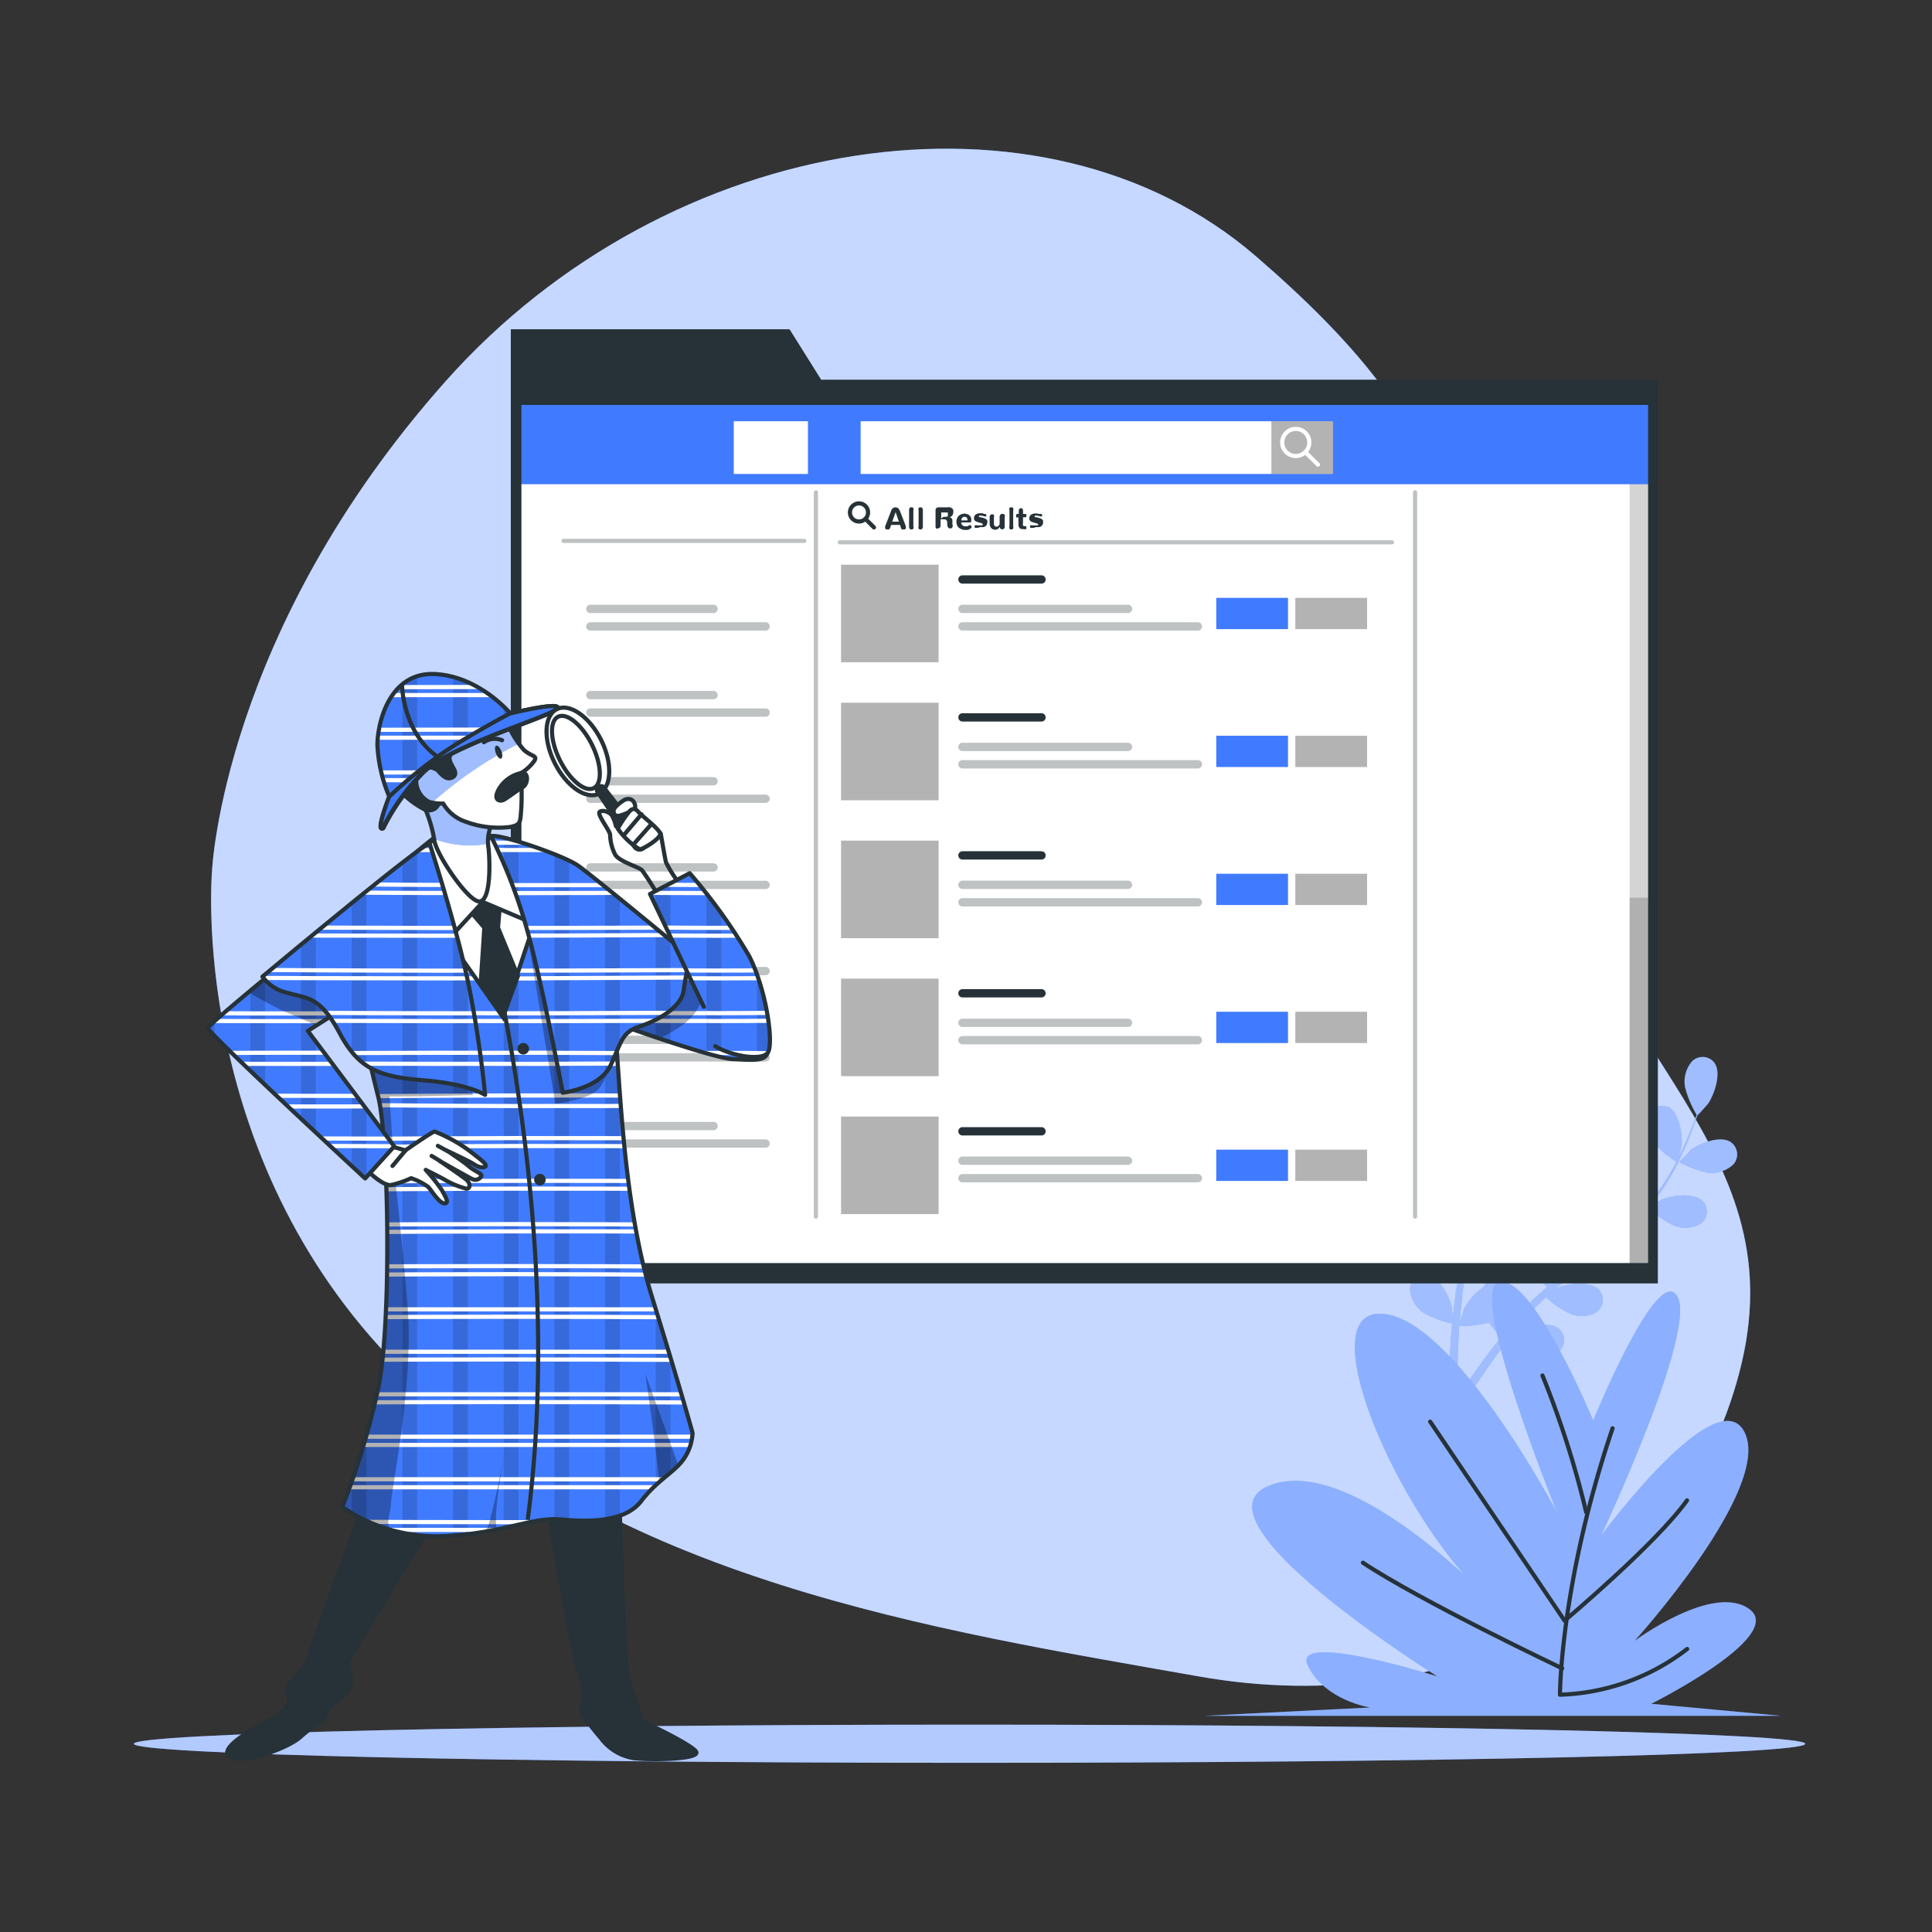 <svg xmlns="http://www.w3.org/2000/svg" xmlns:xlink="http://www.w3.org/1999/xlink" viewBox="0 0 176.67 176.67"><rect x="0" y="0" width="176.67" height="176.67" fill="#333333" stroke="none"/><defs><style>.cls-1,.cls-14,.cls-15,.cls-16,.cls-17,.cls-18,.cls-19,.cls-9{fill:none;}.cls-2,.cls-23,.cls-26,.cls-30,.cls-34,.cls-4,.cls-5,.cls-7,.cls-8{fill:#fff;}.cls-2{opacity:0;}.cls-29,.cls-3{fill:#407bff;}.cls-4{opacity:0.7;}.cls-12,.cls-13,.cls-17,.cls-19,.cls-22,.cls-26,.cls-4,.cls-5,.cls-8{isolation:isolate;}.cls-5{opacity:0.6;}.cls-26,.cls-6{opacity:0.5;}.cls-8{opacity:0.4;}.cls-16,.cls-17,.cls-18,.cls-19,.cls-20,.cls-23,.cls-24,.cls-29,.cls-30,.cls-34,.cls-9{stroke:#263238;}.cls-15,.cls-16,.cls-17,.cls-19,.cls-20,.cls-29,.cls-30,.cls-34,.cls-9{stroke-linecap:round;stroke-linejoin:round;}.cls-14,.cls-15,.cls-18,.cls-19,.cls-20,.cls-23,.cls-24,.cls-29,.cls-30,.cls-9{stroke-width:0.38px;}.cls-10,.cls-20,.cls-24{fill:#263238;}.cls-11{clip-path:url(#clip-path);}.cls-12{opacity:0.17;}.cls-13,.cls-17,.cls-19{opacity:0.3;}.cls-14,.cls-15{stroke:#fff;}.cls-14,.cls-18,.cls-23,.cls-24{stroke-miterlimit:10;}.cls-16,.cls-17{stroke-width:0.76px;}.cls-21{clip-path:url(#clip-path-2);}.cls-22{opacity:0.15;}.cls-25{clip-path:url(#clip-path-3);}.cls-27{clip-path:url(#clip-path-4);}.cls-28{clip-path:url(#clip-path-5);}.cls-31{clip-path:url(#clip-path-6);}.cls-32{clip-path:url(#clip-path-7);}.cls-33{clip-path:url(#clip-path-8);}.cls-34{stroke-width:0.38px;}.cls-35{clip-path:url(#clip-path-9);}</style><clipPath id="clip-path"><rect class="cls-1" x="47.49" y="36.84" width="103.41" height="78.85"/></clipPath><clipPath id="clip-path-2"><path class="cls-1" d="M40.53,76a33.82,33.82,0,0,0-3.47,2.84c-2.12,2-5.68,4.79-5.85,5.42s2.4,12.25,3.37,16,1.25,20.86,0,26.72a70.74,70.74,0,0,1-3.28,10.83,15.27,15.27,0,0,0,9.32,2.66c5.5-.27,8-1.78,10.74-1.52s5.86.17,7.28-1.69,2.93-2.57,3.8-3.73a4.49,4.49,0,0,0,.89-2.49s-.8-3-3.73-12.51-2.93-22.2-3.46-24.86-1.78-10.74-3-13-6.28-3.88-8.77-4.32S41.42,75.55,40.53,76Z"/></clipPath><clipPath id="clip-path-3"><path class="cls-1" d="M38.71,73.57a12.62,12.62,0,0,1,1,3.21c.09,1.22,3.07,5.65,4.11,5.65s1-3.34.86-4.83a3.86,3.86,0,0,1,.41-2.49c.13-.18-1.91-.72-3.17-1.67a3.37,3.37,0,0,0-2.8-.91C38.66,72.71,38.71,73.57,38.71,73.57Z"/></clipPath><clipPath id="clip-path-4"><path class="cls-1" d="M46.48,66.34a9,9,0,0,0,1.4,2.21c.68.64,1.27.5,1,1a4.14,4.14,0,0,1-1.22,1.14s.09,2.26,0,3.34,0,1.4-1,1.59a8.58,8.58,0,0,1-4.05-.47,3.71,3.71,0,0,1-2.08-1.67,4.54,4.54,0,0,1-1.27-.14,2.17,2.17,0,0,1-1.08-2.66,1.33,1.33,0,0,1,1.85-.23c.32.38.68.72,1,.72s.81-.22.5-.81-.68-1.08-.18-1.49S45.67,66.29,46.48,66.34Z"/></clipPath><clipPath id="clip-path-5"><path class="cls-1" d="M35.05,75.74a19.5,19.5,0,0,1,3.62-5.06c2.49-2.53,11.79-5.16,12.3-5.88s-4.3.45-4.3.45-2.8-3.39-6.87-3.61-5.24,4.2-5.29,6.42a13.69,13.69,0,0,0,1.09,4.79S34.32,76.1,35.05,75.74Z"/></clipPath><clipPath id="clip-path-6"><path class="cls-1" d="M24.81,89S19.13,93.67,19,94s14.39,13.76,14.39,13.76l2.66-2.93-7.9-10.56,6-3.81s.54-2.92-.35-4.61a3.93,3.93,0,0,0-2.66-2Z"/></clipPath><clipPath id="clip-path-7"><path class="cls-1" d="M64.5,88.77s-5.54-3.16-7.84-5.4-3.24-3.3-3.48-2.44,2,12.17,2.44,12.38,9.5,3.44,11.32,3.53,3,.24,3.25-.57S69.05,93,67.37,91A6.46,6.46,0,0,0,64.5,88.77Z"/></clipPath><clipPath id="clip-path-8"><path class="cls-1" d="M39.29,77.15S41.77,84.79,42.84,90s1.52,10.12,1.52,10.12-1.52-1-5.6-1.33-5.94-1-7.72-4.35-2.93-3.11-4.7-3.64A3.86,3.86,0,0,1,24,89.31S38.67,77.05,39.29,77.15Zm5.62-.66a47.76,47.76,0,0,1,3.2,8.22c1.39,4.77,3.35,15.21,3.35,15.21s3.39-.38,4.39-2.53,1-3,2.67-3.54,3.82-1.77,4-3.3a24.76,24.76,0,0,1,.62-3.06s-8.93-7.4-10.32-8.36S45.3,76.11,44.91,76.49Z"/></clipPath><clipPath id="clip-path-9"><path class="cls-1" d="M64.36,92.07,59.44,81.75l3.63-1.9a51.07,51.07,0,0,1,5.45,7.6c1.57,3.11,2.28,8.08,1.67,8.84s-3.4.24-4.78-.62"/></clipPath></defs><g id="Layer_2" data-name="Layer 2"><g id="Layer_1-2" data-name="Layer 1"><rect class="cls-2" width="176.67" height="176.67"/><g id="freepik--background-simple--inject-197"><path class="cls-3" d="M19.39,79.62s-2.32,25.89,17.11,45.43,49.12,24,73.07,28.24,44.16-7.42,49.49-27.81S146.67,97,139.53,72.41s-5.3-32.26-24.71-49S61.17,11.91,40.76,34.85,19.39,79.62,19.39,79.62Z"/><path class="cls-4" d="M19.39,79.62s-2.32,25.89,17.11,45.43,49.12,24,73.07,28.24,44.16-7.42,49.49-27.81S146.67,97,139.53,72.41s-5.3-32.26-24.71-49S61.17,11.91,40.76,34.85,19.39,79.62,19.39,79.62Z"/></g><g id="freepik--Floor--inject-197"><path class="cls-3" d="M165.08,159.46c0,1-34.22,1.74-76.42,1.74s-76.42-.78-76.42-1.74,34.22-1.75,76.42-1.75S165.08,158.49,165.08,159.46Z"/><path class="cls-5" d="M165.08,159.46c0,1-34.22,1.74-76.42,1.74s-76.42-.78-76.42-1.74,34.22-1.75,76.42-1.75S165.08,158.49,165.08,159.46Z"/></g><g id="freepik--Plants--inject-197"><path class="cls-3" d="M137.59,98.69s.25-1.38.28-1.46c.32-1,1.52-2.7,2.66-2.7a1.39,1.39,0,0,1,1.33,1.41.77.77,0,0,1,0,.15,2.8,2.8,0,0,1-1.47,1.9A9.36,9.36,0,0,1,137.59,98.69Z"/><path class="cls-3" d="M135.34,89.42c1.09.38,1.63,2.4,1.6,3.42,0,.09-.21,1.48-.23,1.47h0c.09.32.18.66.27,1,.16.7.34,1.48.48,2.35a24.31,24.31,0,0,1,.31,2.82,17.78,17.78,0,0,1-.11,3.18v0c.14-.31.57-1.14.61-1.22.57-.87,2.17-2.2,3.29-1.9a1.37,1.37,0,0,1,.91,1.71l0,.14a2.89,2.89,0,0,1-1.93,1.45,9.54,9.54,0,0,1-2.85-.07,24.38,24.38,0,0,1-.69,3.16c-.17.61-.36,1.21-.56,1.81l.27-.52c.57-.86,2.17-2.2,3.29-1.9a1.37,1.37,0,0,1,.91,1.71s0,.09-.05.14a2.83,2.83,0,0,1-1.93,1.44,9.61,9.61,0,0,1-2.77-.05l-.23.69c-.38,1.11-.76,2.21-1.12,3.3q-.18.57-.33,1.14a4.89,4.89,0,0,1,.23-.45c.57-.86,2.17-2.2,3.29-1.9a1.37,1.37,0,0,1,.91,1.71s0,.09-.05.13a2.84,2.84,0,0,1-1.93,1.45,8.53,8.53,0,0,1-2.69,0c-.1.38-.2.79-.28,1.18s-.11.52-.14.79-.08.53-.11.79c0,.51-.11,1-.15,1.52s-.05.68-.07,1c.11-.38.38-1.14.38-1.19a5.15,5.15,0,0,1,1.77-2,1.45,1.45,0,0,1,2-.67l.12.09c.88.76.66,2.83.26,3.78,0,.06-.35.64-.57,1l.47-.58c.33-.38.66-.76,1-1.19l.54-.59c.17-.2.38-.38.58-.58.47-.45,1-.88,1.46-1.31a9.14,9.14,0,0,1-1.9-2,2.86,2.86,0,0,1-.23-2.4,1.36,1.36,0,0,1,1.8-.69l.14.07c1,.62,1.08,2.7.83,3.7,0,.07-.28.76-.43,1.14l.92-.76c.92-.7,1.86-1.39,2.81-2.08l.86-.64a9.48,9.48,0,0,1-2-2.05,2.9,2.9,0,0,1-.23-2.4,1.37,1.37,0,0,1,1.82-.68l.12.06c1,.62,1.08,2.7.83,3.7,0,.08-.4,1.08-.51,1.33.63-.46,1.25-.94,1.85-1.43a23,23,0,0,0,2.28-2.13,9.9,9.9,0,0,1-2-2.07,2.9,2.9,0,0,1-.23-2.4,1.38,1.38,0,0,1,1.82-.68l.12.06c1,.62,1.08,2.7.83,3.71,0,.06-.31.83-.45,1.19l.05,0a17.84,17.84,0,0,0,1.88-2.53c.31-.49.58-1,.83-1.45a9.68,9.68,0,0,1-2.15-1.8,2.87,2.87,0,0,1-.49-2.36,1.36,1.36,0,0,1,1.72-.88l.14,0c1,.51,1.37,2.57,1.23,3.59,0,.06-.15.62-.26,1,.11-.21.23-.44.33-.65.38-.78.68-1.52.94-2.2.15-.38.27-.72.38-1a9.33,9.33,0,0,1-1.07-2.57,2.86,2.86,0,0,1,.65-2.32,1.37,1.37,0,0,1,1.93,0l.1.12c.7.93,0,2.91-.56,3.75-.05.07-1,1.12-1,1.1v0c-.11.32-.22.65-.35,1-.25.67-.53,1.43-.9,2.23a23.11,23.11,0,0,1-1.3,2.52,17.37,17.37,0,0,1-1.84,2.59l0,0c.29-.18,1.11-.65,1.18-.68.95-.41,3-.64,3.78.23a1.38,1.38,0,0,1-.18,1.93l-.12.09a2.86,2.86,0,0,1-2.41.14,9.35,9.35,0,0,1-2.34-1.63,22.51,22.51,0,0,1-2.32,2.26c-.47.41-1,.81-1.46,1.21l.51-.29c1-.41,3-.64,3.8.23a1.37,1.37,0,0,1-.18,1.93L151,116a2.82,2.82,0,0,1-2.41.15,9.32,9.32,0,0,1-2.28-1.57l-.57.51c-.93.71-1.86,1.42-2.75,2.14L142,118l.45-.25c1-.41,3-.64,3.8.23a1.37,1.37,0,0,1-.19,1.93L146,120a2.84,2.84,0,0,1-2.4.14,8.22,8.22,0,0,1-2.22-1.52c-.3.28-.61.55-.89.84s-.38.38-.55.57l-.53.6c-.32.38-.66.8-1,1.19s-.42.53-.62.8c.31-.26.93-.75,1-.77.88-.54,2.9-1.08,3.78-.34a1.38,1.38,0,0,1,.11,1.94l-.11.1a2.84,2.84,0,0,1-2.35.51,9.55,9.55,0,0,1-2.55-1.24c-.33.43-.65.86-.94,1.27-1,1.41-1.83,2.63-2.37,3.49l-.06.08-.7-.34.11-.17c.57-.85,1.4-2.06,2.46-3.47.34-.45.71-.91,1.09-1.39a14.22,14.22,0,0,1-1.1-1.36,10,10,0,0,1-2.73.33c0,.55-.06,1.08-.08,1.58-.08,1.75-.07,3.2-.05,4.22v.12l-.78-.38c0-1,0-2.38.14-4,0-.56.08-1.15.13-1.77a9.22,9.22,0,0,1-2.63-1,2.78,2.78,0,0,1-1.22-2.08,1.36,1.36,0,0,1,1.36-1.38h.16c1.14.15,2.11,2,2.3,3,0,.06.06.73.08,1.14,0-.25,0-.49.07-.76.06-.51.12-1,.19-1.55,0-.26.09-.53.13-.79s.11-.54.16-.81c.14-.63.31-1.26.5-1.9a9,9,0,0,1-2.68-.62,2.88,2.88,0,0,1-1.53-1.87,1.37,1.37,0,0,1,1.14-1.57l.15,0c1.14,0,2.38,1.66,2.73,2.63,0,.06.18.79.27,1.19.11-.38.22-.76.35-1.14.38-1.09.79-2.19,1.19-3.29.13-.33.25-.67.38-1a9.14,9.14,0,0,1-2.78-.63,2.87,2.87,0,0,1-1.52-1.87,1.37,1.37,0,0,1,1.13-1.57l.15,0c1.14,0,2.39,1.66,2.73,2.63,0,.08.26,1.12.31,1.39.27-.73.53-1.47.76-2.21a22.79,22.79,0,0,0,.73-3,9.67,9.67,0,0,1-2.8-.63,2.92,2.92,0,0,1-1.52-1.88,1.37,1.37,0,0,1,1.14-1.56l.14,0c1.16,0,2.4,1.66,2.73,2.63,0,.06.21.86.29,1.24h.06a17.37,17.37,0,0,0,.18-3.14c0-.57-.06-1.14-.11-1.67a9.73,9.73,0,0,1-2.79-.31,2.8,2.8,0,0,1-1.71-1.7,1.37,1.37,0,0,1,1-1.68l.14,0c1.14-.16,2.56,1.38,3,2.31,0,0,.22.6.35,1,0-.25,0-.5-.09-.73-.12-.87-.28-1.65-.42-2.35-.09-.38-.18-.76-.26-1.08a9,9,0,0,1-2.31-1.56,2.86,2.86,0,0,1-.75-2.28,1.38,1.38,0,0,1,1.66-1Z"/><path class="cls-3" d="M156.27,107.26a9.79,9.79,0,0,1-2.71-1s1-1,1-1.06c.81-.64,2.75-1.41,3.71-.76a1.38,1.38,0,0,1,.33,1.92l-.09.11A2.93,2.93,0,0,1,156.27,107.26Z"/><g class="cls-6"><path class="cls-7" d="M137.59,98.69s.25-1.38.28-1.46c.32-1,1.52-2.7,2.66-2.7a1.39,1.39,0,0,1,1.33,1.41.77.77,0,0,1,0,.15,2.8,2.8,0,0,1-1.47,1.9A9.36,9.36,0,0,1,137.59,98.69Z"/><path class="cls-7" d="M135.34,89.42c1.09.38,1.63,2.4,1.6,3.42,0,.09-.21,1.48-.23,1.47h0c.09.32.18.66.27,1,.16.7.34,1.48.48,2.35a24.31,24.31,0,0,1,.31,2.82,17.78,17.78,0,0,1-.11,3.18v0c.14-.31.57-1.14.61-1.22.57-.87,2.17-2.2,3.29-1.9a1.37,1.37,0,0,1,.91,1.71l0,.14a2.89,2.89,0,0,1-1.93,1.45,9.54,9.54,0,0,1-2.85-.07,24.38,24.38,0,0,1-.69,3.16c-.17.61-.36,1.21-.56,1.81l.27-.52c.57-.86,2.17-2.2,3.29-1.9a1.37,1.37,0,0,1,.91,1.71s0,.09-.05.14a2.83,2.83,0,0,1-1.93,1.44,9.61,9.61,0,0,1-2.77-.05l-.23.69c-.38,1.11-.76,2.21-1.12,3.3q-.18.57-.33,1.14a4.89,4.89,0,0,1,.23-.45c.57-.86,2.17-2.2,3.29-1.9a1.37,1.37,0,0,1,.91,1.71s0,.09-.05.13a2.84,2.84,0,0,1-1.93,1.45,8.53,8.53,0,0,1-2.69,0c-.1.38-.2.79-.28,1.18s-.11.52-.14.79-.08.53-.11.79c0,.51-.11,1-.15,1.52s-.05.68-.07,1c.11-.38.38-1.14.38-1.19a5.15,5.15,0,0,1,1.77-2,1.45,1.45,0,0,1,2-.67l.12.09c.88.76.66,2.83.26,3.78,0,.06-.35.64-.57,1l.47-.58c.33-.38.66-.76,1-1.19l.54-.59c.17-.2.38-.38.58-.58.47-.45,1-.88,1.46-1.31a9.14,9.14,0,0,1-1.9-2,2.86,2.86,0,0,1-.23-2.4,1.36,1.36,0,0,1,1.8-.69l.14.07c1,.62,1.08,2.7.83,3.7,0,.07-.28.76-.43,1.14l.92-.76c.92-.7,1.86-1.39,2.81-2.08l.86-.64a9.48,9.48,0,0,1-2-2.05,2.9,2.9,0,0,1-.23-2.4,1.37,1.37,0,0,1,1.82-.68l.12.06c1,.62,1.08,2.7.83,3.7,0,.08-.4,1.08-.51,1.33.63-.46,1.25-.94,1.85-1.43a23,23,0,0,0,2.28-2.13,9.9,9.9,0,0,1-2-2.07,2.9,2.9,0,0,1-.23-2.4,1.38,1.38,0,0,1,1.82-.68l.12.06c1,.62,1.08,2.7.83,3.71,0,.06-.31.83-.45,1.19l.05,0a17.84,17.84,0,0,0,1.88-2.53c.31-.49.58-1,.83-1.45a9.68,9.68,0,0,1-2.15-1.8,2.87,2.87,0,0,1-.49-2.36,1.36,1.36,0,0,1,1.72-.88l.14,0c1,.51,1.37,2.57,1.23,3.59,0,.06-.15.62-.26,1,.11-.21.23-.44.33-.65.38-.78.68-1.52.94-2.2.15-.38.27-.72.38-1a9.33,9.33,0,0,1-1.07-2.57,2.86,2.86,0,0,1,.65-2.32,1.37,1.37,0,0,1,1.93,0l.1.12c.7.93,0,2.91-.56,3.75-.05.07-1,1.12-1,1.1v0c-.11.32-.22.65-.35,1-.25.67-.53,1.43-.9,2.23a23.11,23.11,0,0,1-1.3,2.52,17.37,17.37,0,0,1-1.84,2.59l0,0c.29-.18,1.11-.65,1.18-.68.95-.41,3-.64,3.78.23a1.38,1.38,0,0,1-.18,1.93l-.12.09a2.86,2.86,0,0,1-2.41.14,9.35,9.35,0,0,1-2.34-1.63,22.51,22.51,0,0,1-2.32,2.26c-.47.41-1,.81-1.46,1.21l.51-.29c1-.41,3-.64,3.8.23a1.37,1.37,0,0,1-.18,1.93L151,116a2.82,2.82,0,0,1-2.41.15,9.32,9.32,0,0,1-2.28-1.57l-.57.51c-.93.71-1.86,1.42-2.75,2.14L142,118l.45-.25c1-.41,3-.64,3.8.23a1.37,1.37,0,0,1-.19,1.93L146,120a2.84,2.84,0,0,1-2.4.14,8.22,8.22,0,0,1-2.22-1.52c-.3.28-.61.55-.89.84s-.38.38-.55.57l-.53.6c-.32.38-.66.8-1,1.19s-.42.53-.62.8c.31-.26.93-.75,1-.77.88-.54,2.9-1.08,3.78-.34a1.38,1.38,0,0,1,.11,1.94l-.11.1a2.84,2.84,0,0,1-2.35.51,9.55,9.55,0,0,1-2.55-1.24c-.33.43-.65.86-.94,1.27-1,1.41-1.83,2.63-2.37,3.49l-.06.08-.7-.34.11-.17c.57-.85,1.4-2.06,2.46-3.47.34-.45.71-.91,1.09-1.39a14.22,14.22,0,0,1-1.1-1.36,10,10,0,0,1-2.73.33c0,.55-.06,1.08-.08,1.58-.08,1.75-.07,3.2-.05,4.22v.12l-.78-.38c0-1,0-2.38.14-4,0-.56.08-1.15.13-1.77a9.22,9.22,0,0,1-2.63-1,2.78,2.78,0,0,1-1.22-2.08,1.36,1.36,0,0,1,1.36-1.38h.16c1.14.15,2.11,2,2.3,3,0,.06.06.73.08,1.14,0-.25,0-.49.07-.76.06-.51.12-1,.19-1.55,0-.26.09-.53.13-.79s.11-.54.16-.81c.14-.63.31-1.26.5-1.9a9,9,0,0,1-2.68-.62,2.88,2.88,0,0,1-1.53-1.87,1.37,1.37,0,0,1,1.14-1.57l.15,0c1.14,0,2.38,1.66,2.73,2.63,0,.06.18.79.27,1.19.11-.38.22-.76.35-1.14.38-1.09.79-2.19,1.19-3.29.13-.33.25-.67.38-1a9.14,9.14,0,0,1-2.78-.63,2.87,2.87,0,0,1-1.52-1.87,1.37,1.37,0,0,1,1.13-1.57l.15,0c1.14,0,2.39,1.66,2.73,2.63,0,.08.26,1.12.31,1.39.27-.73.53-1.47.76-2.21a22.79,22.79,0,0,0,.73-3,9.67,9.67,0,0,1-2.8-.63,2.92,2.92,0,0,1-1.52-1.88,1.37,1.37,0,0,1,1.14-1.56l.14,0c1.16,0,2.4,1.66,2.73,2.63,0,.06.21.86.29,1.24h.06a17.37,17.37,0,0,0,.18-3.14c0-.57-.06-1.14-.11-1.67a9.73,9.73,0,0,1-2.79-.31,2.8,2.8,0,0,1-1.71-1.7,1.37,1.37,0,0,1,1-1.68l.14,0c1.14-.16,2.56,1.38,3,2.31,0,0,.22.6.35,1,0-.25,0-.5-.09-.73-.12-.87-.28-1.65-.42-2.35-.09-.38-.18-.76-.26-1.08a9,9,0,0,1-2.31-1.56,2.86,2.86,0,0,1-.75-2.28,1.38,1.38,0,0,1,1.66-1Z"/><path class="cls-7" d="M156.27,107.26a9.79,9.79,0,0,1-2.71-1s1-1,1-1.06c.81-.64,2.75-1.41,3.71-.76a1.38,1.38,0,0,1,.33,1.92l-.09.11A2.93,2.93,0,0,1,156.27,107.26Z"/></g><path class="cls-3" d="M145.69,129.9s-5.49-13.23-8.56-12.66,5.27,21.1,5.27,21.1-9.63-18.21-16.23-18.21,2.42,20.15,10.76,26.85c0,0-13.18-14.19-20.86-11.13s15.37,17.45,15.37,17.45-13.39-4.21-11.85-1,5.7,3.84,5.7,3.84l-15.15.76h52.69L151,155.8s12.3-6.14,9-8.63-10.53,2.88-10.53,2.88,12.51-13.81,10.1-19-13.17,9.39-13.17,9.39,8.77-18.6,7-21.86S145.69,129.9,145.69,129.9Z"/><path class="cls-8" d="M145.69,129.9s-5.49-13.23-8.56-12.66,5.27,21.1,5.27,21.1-9.63-18.21-16.23-18.21,2.42,20.15,10.76,26.85c0,0-13.18-14.19-20.86-11.13s15.37,17.45,15.37,17.45-13.39-4.21-11.85-1,5.7,3.84,5.7,3.84l-15.15.76h52.69L151,155.8s12.3-6.14,9-8.63-10.53,2.88-10.53,2.88,12.51-13.81,10.1-19-13.17,9.39-13.17,9.39,8.77-18.6,7-21.86S145.69,129.9,145.69,129.9Z"/><path class="cls-9" d="M147.46,130.61c-4.81,14.26-4.81,24.36-4.81,24.36a20,20,0,0,0,11.63-4.18"/><path class="cls-9" d="M145.05,138.29a86.52,86.52,0,0,0-4-12.51"/><path class="cls-9" d="M130.78,130l12.29,18.2s8.34-7,11.2-11"/><path class="cls-9" d="M142.85,152.56s-12.95-6.15-18.22-9.66"/></g><g id="freepik--Page--inject-197"><polygon class="cls-10" points="75.09 34.72 72.2 30.11 46.71 30.11 46.71 34.72 46.71 36.39 46.71 117.36 151.6 117.36 151.6 34.72 75.09 34.72"/><rect class="cls-7" x="47.49" y="36.84" width="103.41" height="78.85"/><g class="cls-11"><rect class="cls-12" x="149.02" y="36.2" width="2.4" height="80.06"/><rect class="cls-12" x="149.02" y="82.09" width="2.4" height="33.55"/><rect class="cls-3" x="47.08" y="35.83" width="103.96" height="8.45"/><rect class="cls-7" x="78.7" y="38.52" width="43.19" height="4.82"/><rect class="cls-7" x="67.1" y="38.52" width="6.78" height="4.82"/><rect class="cls-13" x="116.26" y="38.52" width="5.63" height="4.82"/><circle class="cls-14" cx="118.49" cy="40.46" r="1.24"/><line class="cls-15" x1="119.36" y1="41.34" x2="120.52" y2="42.49"/><rect class="cls-13" x="76.91" y="51.64" width="8.92" height="8.92"/><line class="cls-16" x1="88.01" y1="52.99" x2="95.24" y2="52.99"/><line class="cls-17" x1="88.01" y1="55.68" x2="103.15" y2="55.68"/><line class="cls-17" x1="88.01" y1="57.28" x2="109.54" y2="57.28"/><rect class="cls-3" x="111.22" y="54.67" width="6.56" height="2.86"/><rect class="cls-13" x="118.45" y="54.67" width="6.56" height="2.86"/><rect class="cls-13" x="76.91" y="64.26" width="8.92" height="8.92"/><line class="cls-16" x1="88.01" y1="65.6" x2="95.24" y2="65.6"/><line class="cls-17" x1="88.01" y1="68.3" x2="103.15" y2="68.3"/><line class="cls-17" x1="88.01" y1="69.89" x2="109.54" y2="69.89"/><rect class="cls-3" x="111.22" y="67.28" width="6.56" height="2.86"/><rect class="cls-13" x="118.45" y="67.28" width="6.56" height="2.86"/><rect class="cls-13" x="76.91" y="76.87" width="8.92" height="8.92"/><line class="cls-16" x1="88.01" y1="78.22" x2="95.24" y2="78.22"/><line class="cls-17" x1="88.01" y1="80.91" x2="103.15" y2="80.91"/><line class="cls-17" x1="88.01" y1="82.51" x2="109.54" y2="82.51"/><rect class="cls-3" x="111.22" y="79.9" width="6.56" height="2.86"/><rect class="cls-13" x="118.45" y="79.9" width="6.56" height="2.86"/><rect class="cls-13" x="76.91" y="89.49" width="8.92" height="8.92"/><line class="cls-16" x1="88.01" y1="90.83" x2="95.24" y2="90.83"/><line class="cls-17" x1="88.01" y1="93.53" x2="103.15" y2="93.53"/><line class="cls-17" x1="88.01" y1="95.12" x2="109.54" y2="95.12"/><rect class="cls-3" x="111.22" y="92.52" width="6.56" height="2.86"/><rect class="cls-13" x="118.45" y="92.52" width="6.56" height="2.86"/><rect class="cls-13" x="76.91" y="102.1" width="8.92" height="8.92"/><line class="cls-16" x1="88.01" y1="103.45" x2="95.24" y2="103.45"/><line class="cls-17" x1="88.01" y1="106.14" x2="103.15" y2="106.14"/><line class="cls-17" x1="88.01" y1="107.74" x2="109.54" y2="107.74"/><rect class="cls-3" x="111.22" y="105.13" width="6.56" height="2.86"/><rect class="cls-13" x="118.45" y="105.13" width="6.56" height="2.86"/><circle class="cls-18" cx="78.55" cy="46.86" r="0.83"/><line class="cls-9" x1="79.14" y1="47.45" x2="79.92" y2="48.23"/><path class="cls-10" d="M82.31,48h-.82l-.09.26a.33.33,0,0,1-.11.15.18.18,0,0,1-.13,0,.28.28,0,0,1-.13,0,.16.16,0,0,1-.08-.12.28.28,0,0,1,0-.18l.51-1.32a1.67,1.67,0,0,1,.08-.2.63.63,0,0,1,.11-.12.39.39,0,0,1,.11-.06.53.53,0,0,1,.25,0l.11.06a.41.41,0,0,1,.11.12l.09.2.51,1.32a.54.54,0,0,1,0,.18.2.2,0,0,1-.08.12.33.33,0,0,1-.14,0,.18.18,0,0,1-.13,0,.31.31,0,0,1-.1-.15Zm-.41-1.17-.31.87h.61Z"/><path class="cls-10" d="M83.18,48.34a.34.34,0,0,1-.05-.22V46.69a.37.37,0,0,1,.05-.23.17.17,0,0,1,.16-.07.2.2,0,0,1,.18.07.37.37,0,0,1,0,.23v1.43a.33.33,0,0,1,0,.22.23.23,0,0,1-.18.08A.21.21,0,0,1,83.18,48.34Z"/><path class="cls-10" d="M84,48.34a.42.42,0,0,1,0-.22V46.69a.46.46,0,0,1,0-.23.17.17,0,0,1,.16-.07.21.21,0,0,1,.18.07.37.37,0,0,1,.05.23v1.43a.33.33,0,0,1-.05.22.22.22,0,0,1-.18.08A.21.21,0,0,1,84,48.34Z"/><path class="cls-10" d="M85.62,48.34a.28.28,0,0,1-.07-.21V46.66a.24.24,0,0,1,.09-.21.33.33,0,0,1,.22-.06h.81a.78.78,0,0,1,.21,0,.56.56,0,0,1,.17.09.44.44,0,0,1,.12.15.52.52,0,0,1,0,.21.46.46,0,0,1-.45.48h0a.58.58,0,0,1,.18,0,.2.2,0,0,1,.12.08.33.33,0,0,1,.07.13,1.29,1.29,0,0,1,0,.19l0,.19a.48.48,0,0,1,0,.31.2.2,0,0,1-.2.1.27.27,0,0,1-.19-.08.5.5,0,0,1-.08-.27v-.18a.4.4,0,0,0-.08-.23.36.36,0,0,0-.24-.07h-.29v.54a.27.27,0,0,1-.07.21.27.27,0,0,1-.19.08A.25.25,0,0,1,85.62,48.34Zm.66-1.08h.15l.14,0a.39.39,0,0,0,.1-.08.27.27,0,0,0,0-.15.17.17,0,0,0,0-.1.21.21,0,0,0,0-.07s0,0-.06,0l-.07,0h-.47v.56Z"/><path class="cls-10" d="M87.83,48.35a.57.57,0,0,1-.27-.24.79.79,0,0,1-.1-.4.82.82,0,0,1,.09-.38.65.65,0,0,1,.26-.26.86.86,0,0,1,.38-.1.77.77,0,0,1,.3.06.51.51,0,0,1,.21.15.84.84,0,0,1,.11.21,1.26,1.26,0,0,1,0,.27c0,.07,0,.11-.14.11H87.9a.34.34,0,0,0,.29.35h.09a.41.41,0,0,0,.19,0,.51.51,0,0,0,.16-.09.13.13,0,0,1,.12,0,.16.16,0,0,1,.08.1.11.11,0,0,1,0,.13l-.09.08-.11.06a.49.49,0,0,1-.17.06h-.2A.89.89,0,0,1,87.83,48.35Zm.65-.76a.51.51,0,0,0-.07-.24.22.22,0,0,0-.21-.09.24.24,0,0,0-.21.09.44.44,0,0,0-.09.24Z"/><path class="cls-10" d="M89.13,48.26a.13.13,0,0,1,0-.07.09.09,0,0,1,0-.07.2.2,0,0,1,0-.08.11.11,0,0,1,.07,0,.16.16,0,0,1,.1,0l0,0,.08,0,.09,0h.21l.09,0a.2.2,0,0,0,.08,0,.11.11,0,0,0,0-.08.12.12,0,0,0,0-.07.26.26,0,0,0-.12-.05l-.19-.06-.18-.05a.38.38,0,0,1-.13-.06.19.19,0,0,1-.1-.08.21.21,0,0,1-.06-.1.77.77,0,0,1,0-.15.38.38,0,0,1,.18-.31.75.75,0,0,1,.47-.09.44.44,0,0,1,.16,0L90,47l.11,0a.11.11,0,0,1,.07.06.11.11,0,0,1,0,.08.13.13,0,0,1,0,.08.07.07,0,0,1-.06,0,.17.17,0,0,1-.1,0,1.28,1.28,0,0,0-.28-.07h-.11a.19.19,0,0,0-.1,0,.08.08,0,0,0,0,.07.08.08,0,0,0,0,.07.31.31,0,0,0,.12,0l.2.05.19.06.14.08a.23.23,0,0,1,.1.12.47.47,0,0,1,0,.17.35.35,0,0,1-.08.26.4.4,0,0,1-.22.16.85.85,0,0,1-.32,0A.93.93,0,0,1,89.13,48.26Z"/><path class="cls-10" d="M90.64,48.29a.57.57,0,0,1-.14-.38v-.59a.31.31,0,0,1,.06-.22.18.18,0,0,1,.17-.07.16.16,0,0,1,.16.07.36.36,0,0,1,0,.22v.58a.26.26,0,0,0,.07.19.2.2,0,0,0,.16.07.25.25,0,0,0,.2-.09.31.31,0,0,0,.09-.22v-.53a.36.36,0,0,1,.05-.22A.2.2,0,0,1,91.7,47a.18.18,0,0,1,.17.07.34.34,0,0,1,0,.22v.87a.23.23,0,0,1-.06.18.21.21,0,0,1-.17.06q-.21,0-.21-.24h0a.52.52,0,0,1-.18.21.53.53,0,0,1-.28.07A.5.5,0,0,1,90.64,48.29Z"/><path class="cls-10" d="M92.31,48.34a.34.34,0,0,1,0-.22V46.69a.37.37,0,0,1,0-.23.16.16,0,0,1,.16-.07.21.21,0,0,1,.18.07.37.37,0,0,1,0,.23v1.43a.33.33,0,0,1,0,.22.25.25,0,0,1-.18.08A.19.19,0,0,1,92.31,48.34Z"/><path class="cls-10" d="M93.25,48.31a.6.6,0,0,1-.12-.41v-.59h-.08a.16.16,0,0,1-.12,0,.17.17,0,0,1,0-.12A.13.13,0,0,1,93,47h.16l0-.27c0-.17.09-.26.21-.26s.18.09.18.28V47h.17c.09,0,.14,0,.14.15a.12.12,0,0,1-.11.15h-.2v.5a.53.53,0,0,0,0,.25.14.14,0,0,0,.15.06h.09l.06,0,0,.06v.08a.11.11,0,0,1,0,.08.12.12,0,0,1,0,.05.93.93,0,0,1-.33,0A.41.41,0,0,1,93.25,48.31Z"/><path class="cls-10" d="M94.2,48.26a.13.13,0,0,1,0-.07.09.09,0,0,1,0-.07.2.2,0,0,1,0-.08.11.11,0,0,1,.07,0,.16.16,0,0,1,.1,0l0,0,.07,0,.09,0h.22l.09,0,.07,0a.09.09,0,0,0,0-.13l0,0a.26.26,0,0,0-.12-.05l-.19-.06-.18-.05a.38.38,0,0,1-.13-.06.19.19,0,0,1-.1-.08.21.21,0,0,1-.06-.1.38.38,0,0,1,0-.15.35.35,0,0,1,.18-.31.75.75,0,0,1,.47-.09A.44.44,0,0,1,95,47l.12,0,.1,0a.13.13,0,0,1,.07.06.11.11,0,0,1,0,.08.24.24,0,0,1,0,.08.1.1,0,0,1-.07,0,.17.17,0,0,1-.1,0,1.28,1.28,0,0,0-.28-.07h-.11a.19.19,0,0,0-.1,0,.08.08,0,0,0,0,.07.08.08,0,0,0,0,.07.21.21,0,0,0,.12,0l.19.05.2.06.14.08a.38.38,0,0,1,.1.12.51.51,0,0,1,0,.17.35.35,0,0,1-.08.26.44.44,0,0,1-.22.16.85.85,0,0,1-.32,0A.92.92,0,0,1,94.2,48.26Z"/><line class="cls-19" x1="76.8" y1="49.59" x2="127.29" y2="49.59"/><line class="cls-19" x1="74.61" y1="45.02" x2="74.61" y2="111.25"/><line class="cls-19" x1="129.4" y1="45.02" x2="129.4" y2="111.25"/><line class="cls-19" x1="73.55" y1="49.46" x2="51.53" y2="49.46"/><line class="cls-17" x1="53.98" y1="55.68" x2="65.25" y2="55.68"/><line class="cls-17" x1="53.98" y1="57.28" x2="70.01" y2="57.28"/><line class="cls-17" x1="53.98" y1="63.56" x2="65.25" y2="63.56"/><line class="cls-17" x1="53.98" y1="65.16" x2="70.01" y2="65.16"/><line class="cls-17" x1="53.98" y1="71.44" x2="65.25" y2="71.44"/><line class="cls-17" x1="53.98" y1="73.04" x2="70.01" y2="73.04"/><line class="cls-17" x1="53.98" y1="79.32" x2="65.25" y2="79.32"/><line class="cls-17" x1="53.98" y1="80.92" x2="70.01" y2="80.92"/><line class="cls-17" x1="53.98" y1="87.2" x2="65.25" y2="87.2"/><line class="cls-17" x1="53.98" y1="88.8" x2="70.01" y2="88.8"/><line class="cls-17" x1="53.98" y1="95.09" x2="65.25" y2="95.09"/><line class="cls-17" x1="53.98" y1="96.69" x2="70.01" y2="96.69"/><line class="cls-17" x1="53.98" y1="102.97" x2="65.25" y2="102.97"/><line class="cls-17" x1="53.98" y1="104.57" x2="70.01" y2="104.57"/></g><rect class="cls-9" x="47.49" y="36.84" width="103.41" height="78.85"/></g><g id="freepik--Character--inject-197"><path class="cls-20" d="M26.5,155.63s-.18.8-2.22,1.87-4.35,2.57-3.19,3.19,5.23-.8,6.39-1.86S30,157.14,30,156.26s-1.06-1.43-1.95-1.43A1.54,1.54,0,0,0,26.5,155.63Z"/><path class="cls-20" d="M28.28,151.37c-.53,1.6-2,2.49-2,2.93a9.89,9.89,0,0,0,.18,1.33,7.28,7.28,0,0,0,2,.8,1.82,1.82,0,0,0,1.42-.17s1.07-.8,1.34-1.07a1.9,1.9,0,0,0,.88-1.6c-.09-.89-.44-1.24-.08-2S40,138.5,40,138.5l-6.22-2.4S28.81,149.77,28.28,151.37Z"/><path class="cls-20" d="M58,157.05s5.59,2.58,5.68,3.2-3.91.71-5.68.53a4.66,4.66,0,0,1-2.93-1.68A2.77,2.77,0,0,1,58,157.05Z"/><path class="cls-20" d="M49.85,136.28s2.31,14.38,3.2,17.14-.27,2.48.17,3.28a22.72,22.72,0,0,0,1.87,2.4,7.91,7.91,0,0,1,2.31-1.52l1.24-.18a10.63,10.63,0,0,0-.62-2.13,13.36,13.36,0,0,1-.71-2.58c-.27-1-.71-17.13-.71-17.13A39.23,39.23,0,0,1,49.85,136.28Z"/><path class="cls-3" d="M40.53,76a33.82,33.82,0,0,0-3.47,2.84c-2.12,2-5.68,4.79-5.85,5.42s2.4,12.25,3.37,16,1.25,20.86,0,26.72a70.74,70.74,0,0,1-3.28,10.83,15.27,15.27,0,0,0,9.32,2.66c5.5-.27,8-1.78,10.74-1.52s5.86.17,7.28-1.69,2.93-2.57,3.8-3.73a4.49,4.49,0,0,0,.89-2.49s-.8-3-3.73-12.51-2.93-22.2-3.46-24.86-1.78-10.74-3-13-6.28-3.88-8.77-4.32S41.42,75.55,40.53,76Z"/><g class="cls-21"><rect class="cls-22" x="28.63" y="75.47" width="0.24" height="66.94"/><rect class="cls-22" x="32.16" y="75.47" width="1.35" height="66.94"/><rect class="cls-22" x="36.8" y="75.47" width="1.35" height="66.94"/><rect class="cls-22" x="41.43" y="75.47" width="1.35" height="66.94"/><rect class="cls-22" x="46.06" y="75.47" width="1.35" height="66.94"/><rect class="cls-22" x="50.7" y="75.47" width="1.35" height="66.94"/><rect class="cls-22" x="55.33" y="75.47" width="1.35" height="66.94"/><rect class="cls-22" x="59.96" y="75.47" width="1.35" height="66.94"/><rect class="cls-22" x="64.6" y="75.47" width="0.26" height="66.94"/><path class="cls-14" d="M29.44,77c11.62.08,23,.08,34.62,0"/><path class="cls-14" d="M29.44,77.73c11.62,0,23,0,34.62,0"/><path class="cls-14" d="M29.44,80.85c11.62.11,23,.11,34.62.06"/><path class="cls-14" d="M29.44,81.61c11.62.08,23,.08,34.62,0"/><path class="cls-14" d="M29.44,84.75c11.62.13,23,.13,34.62.07"/><path class="cls-14" d="M29.44,85.5c11.62.09,23,.09,34.62,0"/><path class="cls-14" d="M29.44,88.64c11.62.15,23,.15,34.62.08"/><path class="cls-14" d="M29.44,89.39c11.62.1,23,.1,34.62.06"/><path class="cls-14" d="M29.44,92.52c11.62.17,23,.17,34.62.1"/><path class="cls-14" d="M29.44,93.27c11.62.13,23,.13,34.62.07"/><path class="cls-14" d="M29.44,96.41c11.27-.17,23-.17,34.38-.1"/><path class="cls-14" d="M29.44,97.16c11.62.15,23,.15,34.62.08"/><path class="cls-14" d="M29.44,100.29c11.62-.14,23-.14,34.62-.08"/><path class="cls-14" d="M29.44,101c11.62.17,23,.17,34.62.1"/><path class="cls-14" d="M29.44,104.18c11.62-.13,23-.13,34.62-.07"/><path class="cls-14" d="M29.44,104.93c11.62-.16,23-.16,34.62-.09"/><path class="cls-14" d="M29.44,108.07c11.62-.11,23-.11,34.62-.06"/><path class="cls-14" d="M29.44,108.81c11.62-.14,23-.14,34.62-.08"/><path class="cls-14" d="M29.44,112c11.62-.08,23-.08,34.62,0"/><path class="cls-14" d="M29.44,112.7c11.62-.12,23-.12,34.62-.07"/><path class="cls-14" d="M29.44,115.83c11.62-.07,23-.07,34.62,0"/><path class="cls-14" d="M29.44,116.59c11.62-.1,23-.1,34.62,0"/><path class="cls-14" d="M29.44,119.73c11.62,0,23,0,34.62,0"/><path class="cls-14" d="M29.44,120.47c11.62-.08,23-.08,34.62,0"/><path class="cls-14" d="M29.44,123.61c11.62,0,23,0,34.62,0"/><path class="cls-14" d="M29.44,124.36c11.62-.06,23-.06,34.62,0"/><path class="cls-14" d="M29.44,127.5H64.06"/><path class="cls-14" d="M29.44,128.25c11.62-.05,23-.05,34.62,0"/><path class="cls-14" d="M29.44,131.38H64.06"/><path class="cls-14" d="M29.44,132.13c11.62,0,23,0,34.62,0"/><path class="cls-14" d="M29.44,135.27c11.62,0,23,0,34.62,0"/><path class="cls-14" d="M29.44,136H64.06"/><path class="cls-14" d="M29.44,139.15c11.62.06,23,.06,34.62,0"/><path class="cls-14" d="M29.44,139.9H64.06"/><path class="cls-13" d="M43,98.72l.24,1.42s-4.85.12-5.92.12H35.62l.47,7.11s.59,5.08,1.18,12.07-1.52,16.92-1.52,18.11-1.18,2.49,1.66,3.08,6.63.47,7.22-1.07,3-14.09,2.49-11.36-2.84,12.19-1.18,12.66,6-1.3,8.88-1.18,5.32-.83,5.56-2S59,125.59,59,125.59l3.55,9.83s.47.59-1.9,3.42-13,3.8-18.71,3.8-12.66-4.14-12.66-4.14,6.16-10.18,5-18.7-1.06-23.57-1.06-23.57a24.2,24.2,0,0,0,5.44.94A8.53,8.53,0,0,1,43,98.72Z"/><path class="cls-13" d="M48.11,84.71l2.67,16.21s2.76-.3,3.8-1.19,1.49-3.58,1.49-3.58L52.92,83.54Z"/></g><path class="cls-9" d="M40.53,76a33.82,33.82,0,0,0-3.47,2.84c-2.12,2-5.68,4.79-5.85,5.42s2.4,12.25,3.37,16,1.25,20.86,0,26.72a70.74,70.74,0,0,1-3.28,10.83,15.27,15.27,0,0,0,9.32,2.66c5.5-.27,8-1.78,10.74-1.52s5.86.17,7.28-1.69,2.93-2.57,3.8-3.73a4.49,4.49,0,0,0,.89-2.49s-.8-3-3.73-12.51-2.93-22.2-3.46-24.86-1.78-10.74-3-13-6.28-3.88-8.77-4.32S41.42,75.55,40.53,76Z"/><path class="cls-23" d="M41,85.91,46,93l3-9s-.21-3.86-1.71-5.21-3.17-3.36-5.67-1.59-2,4.08-1.93,5.32A11.92,11.92,0,0,0,41,85.91Z"/><polygon class="cls-24" points="42.82 83.12 44.29 84.83 43.95 90.05 46 92.99 47.36 89.25 45.54 84.83 45.77 82.11 43.95 80.52 42.82 83.12"/><path class="cls-23" d="M44.15,82.48,41,85.9A71.34,71.34,0,0,1,39.06,79c-.24-1.77.31-2.14,1.23-2.69s2.36-.32,3.49-.06a2.68,2.68,0,0,1,2,1.22c.24.49,2.88,6.92,2.88,6.92Z"/><path class="cls-18" d="M46,91.88c2.09,10.71,4.63,29,2.26,47.09"/><circle class="cls-10" cx="47.85" cy="95.9" r="0.53"/><circle class="cls-10" cx="49.37" cy="107.87" r="0.53"/><path class="cls-7" d="M38.71,73.57a12.62,12.62,0,0,1,1,3.21c.09,1.22,3.07,5.65,4.11,5.65s1-3.34.86-4.83a3.86,3.86,0,0,1,.41-2.49c.13-.18-1.91-.72-3.17-1.67a3.37,3.37,0,0,0-2.8-.91C38.66,72.71,38.71,73.57,38.71,73.57Z"/><g class="cls-25"><path class="cls-3" d="M42,73.44a3.37,3.37,0,0,0-2.8-.91c-.5.18-.45,1-.45,1a12.62,12.62,0,0,1,1,3.21s0,0,0,0a9.49,9.49,0,0,0,2.63.55,7.45,7.45,0,0,0,2.31-.17,3.62,3.62,0,0,1,.43-2.09C45.24,75,43.23,74.39,42,73.44Z"/><path class="cls-26" d="M42,73.44a3.37,3.37,0,0,0-2.8-.91c-.5.18-.45,1-.45,1a12.62,12.62,0,0,1,1,3.21s0,0,0,0a9.49,9.49,0,0,0,2.63.55,7.45,7.45,0,0,0,2.31-.17,3.62,3.62,0,0,1,.43-2.09C45.24,75,43.23,74.39,42,73.44Z"/></g><path class="cls-9" d="M38.71,73.57a12.62,12.62,0,0,1,1,3.21c.09,1.22,3.07,5.65,4.11,5.65s1-3.34.86-4.83a3.86,3.86,0,0,1,.41-2.49c.13-.18-1.91-.72-3.17-1.67a3.37,3.37,0,0,0-2.8-.91C38.66,72.71,38.71,73.57,38.71,73.57Z"/><path class="cls-20" d="M36.63,72.35a7.82,7.82,0,0,0,2.3,1.72c.82.18,1.4-.45,1.09-1.09s-.14-1.58.81-1.44a1.29,1.29,0,0,0,1.4-1.76c-.31-1.09-.81-2.13-2-1.91S35.49,70.32,36.63,72.35Z"/><path class="cls-7" d="M46.48,66.34a9,9,0,0,0,1.4,2.21c.68.64,1.27.5,1,1a4.14,4.14,0,0,1-1.22,1.14s.09,2.26,0,3.34,0,1.4-1,1.59a8.58,8.58,0,0,1-4.05-.47,3.71,3.71,0,0,1-2.08-1.67,4.54,4.54,0,0,1-1.27-.14,2.17,2.17,0,0,1-1.08-2.66,1.33,1.33,0,0,1,1.85-.23c.32.38.68.72,1,.72s.81-.22.5-.81-.68-1.08-.18-1.49S45.67,66.29,46.48,66.34Z"/><g class="cls-27"><path class="cls-3" d="M46.48,66.34c-.81,0-4.65,2.12-5.15,2.53s-.14.91.18,1.49-.23.81-.5.81-.63-.36-.95-.72a1.33,1.33,0,0,0-1.85.23,2.16,2.16,0,0,0,1.08,2.66l.28,0A37.38,37.38,0,0,1,47.44,68,13.26,13.26,0,0,1,46.48,66.34Z"/><path class="cls-26" d="M46.48,66.34c-.81,0-4.65,2.12-5.15,2.53s-.14.91.18,1.49-.23.81-.5.81-.63-.36-.95-.72a1.33,1.33,0,0,0-1.85.23,2.16,2.16,0,0,0,1.08,2.66l.28,0A37.38,37.38,0,0,1,47.44,68,13.26,13.26,0,0,1,46.48,66.34Z"/></g><path class="cls-9" d="M46.48,66.34a9,9,0,0,0,1.4,2.21c.68.64,1.27.5,1,1a4.14,4.14,0,0,1-1.22,1.14s.09,2.26,0,3.34,0,1.4-1,1.59a8.58,8.58,0,0,1-4.05-.47,3.71,3.71,0,0,1-2.08-1.67,4.54,4.54,0,0,1-1.27-.14,2.17,2.17,0,0,1-1.08-2.66,1.33,1.33,0,0,1,1.85-.23c.32.38.68.72,1,.72s.81-.22.5-.81-.68-1.08-.18-1.49S45.67,66.29,46.48,66.34Z"/><path class="cls-20" d="M47.7,70.68a3.11,3.11,0,0,0-2,1.35c-.72,1.14,0,1.34.44,1.07s1.25-.89,1.69-1.14S48.39,70.59,47.7,70.68Z"/><ellipse class="cls-10" cx="45.59" cy="68.78" rx="0.27" ry="0.63" transform="translate(-21.49 20.73) rotate(-20.85)"/><path class="cls-9" d="M44.25,67.87a1.78,1.78,0,0,1,1.66-.18"/><path class="cls-3" d="M35.05,75.74a19.5,19.5,0,0,1,3.62-5.06c2.49-2.53,11.79-5.16,12.3-5.88s-4.3.45-4.3.45-2.8-3.39-6.87-3.61-5.24,4.2-5.29,6.42a13.69,13.69,0,0,0,1.09,4.79S34.32,76.1,35.05,75.74Z"/><g class="cls-28"><rect class="cls-22" x="32.16" y="60.02" width="1.35" height="18.82"/><rect class="cls-22" x="36.8" y="60.02" width="1.35" height="18.82"/><rect class="cls-22" x="41.43" y="60.02" width="1.35" height="18.82"/><rect class="cls-22" x="46.06" y="60.02" width="1.35" height="18.82"/><rect class="cls-22" x="50.7" y="60.02" width="1.35" height="18.82"/><path class="cls-14" d="M32.47,62.84q10.43,0,20.85-.06"/><path class="cls-14" d="M32.47,63.56q10.43,0,20.85,0"/><path class="cls-14" d="M32.47,66.74q10.43,0,20.85-.08"/><path class="cls-14" d="M32.47,67.46q10.43,0,20.85,0"/><path class="cls-14" d="M32.47,70.64q10.43,0,20.85-.09"/><path class="cls-14" d="M32.47,71.35q10.43,0,20.85-.07"/><path class="cls-14" d="M32.47,74.54q10.43,0,20.85-.11"/><path class="cls-14" d="M32.47,75.26q10.43,0,20.85-.08"/><path class="cls-14" d="M32.47,78.44q10.43,0,20.85-.12"/></g><path class="cls-9" d="M35.05,75.74a19.5,19.5,0,0,1,3.62-5.06c2.49-2.53,11.79-5.16,12.3-5.88s-4.3.45-4.3.45-2.8-3.39-6.87-3.61-5.24,4.2-5.29,6.42a13.69,13.69,0,0,0,1.09,4.79S34.32,76.1,35.05,75.74Z"/><path class="cls-29" d="M35.59,72.85S34.32,76.1,35,75.74a19.5,19.5,0,0,1,3.62-5.06c2.49-2.53,11.79-5.16,12.3-5.88s-4.3.45-4.3.45-3.21,1.68-5.87,3.43A42.59,42.59,0,0,0,35.59,72.85Z"/><path class="cls-9" d="M36.76,62.63s.05,4.38,3.3,6.6"/><path class="cls-30" d="M35.69,104.81l1.39.38s2.39-1.67,2.66-1.72A13.81,13.81,0,0,1,43,105.29c.72.57,1.62,1.19,1.38,1.38s-.76,0-1.1-.24-2.38-1.19-2.38-1.19,1.52,1,2,1.43,1.29.67,1.1.91a.63.63,0,0,1-.87.21.05.05,0,0,1,0,0c-.48-.24-2.91-1.62-2.91-1.62s2.05,1.38,2.43,1.71.38.82,0,.82a7.8,7.8,0,0,1-2.05-.86c-.43-.24-1.67-.86-1.67-.86a16.77,16.77,0,0,1,1.48,1.86c.29.53.72,1.2.24,1.2s-1.14-1.1-1.48-1.49a5.55,5.55,0,0,0-1.58-.81,9,9,0,0,1-1.81.62c-.82.14-2.44-1.57-2.44-1.57Z"/><line class="cls-9" x1="37.08" y1="105.2" x2="35.89" y2="106.62"/><line class="cls-9" x1="40.23" y1="106.16" x2="39.47" y2="105.7"/><line class="cls-9" x1="40.9" y1="105.25" x2="40.04" y2="104.78"/><path class="cls-3" d="M24.81,89S19.13,93.67,19,94s14.39,13.76,14.39,13.76l2.66-2.93-7.9-10.56,6-3.81s.54-2.92-.35-4.61a3.93,3.93,0,0,0-2.66-2Z"/><g class="cls-31"><rect class="cls-22" x="14.43" y="82.04" width="0.55" height="28.59"/><rect class="cls-22" x="18.26" y="82.04" width="1.35" height="28.59"/><rect class="cls-22" x="22.89" y="82.04" width="1.35" height="28.59"/><rect class="cls-22" x="27.53" y="82.04" width="1.35" height="28.59"/><rect class="cls-22" x="32.16" y="82.04" width="1.35" height="28.59"/><rect class="cls-22" x="36.8" y="82.04" width="1.35" height="28.59"/><rect class="cls-22" x="41.43" y="82.04" width="1.35" height="28.59"/><rect class="cls-22" x="46.06" y="82.04" width="1.35" height="28.59"/><path class="cls-14" d="M15.31,84.83c10.48,0,21.14,0,31.61-.08"/><path class="cls-14" d="M15.31,85.55c10.48,0,21.14,0,31.61,0"/><path class="cls-14" d="M15.31,88.73c10.48.06,21.14.06,31.61-.09"/><path class="cls-14" d="M15.31,89.45c10.48,0,21.14,0,31.61-.06"/><path class="cls-14" d="M15.31,92.64c10.48.06,21.14.06,31.61-.11"/><path class="cls-14" d="M15.31,93.35c10.48.05,21.14.05,31.61-.08"/><path class="cls-13" d="M21.89,90.2a40.81,40.81,0,0,0,4,2.25c1.18.48,3.55,1.54,3.55,1.54l2.72-1.42-6.39-5.21Z"/><path class="cls-14" d="M15.31,96.31c10.48-.07,21.14-.07,31.61.1"/><path class="cls-14" d="M15.31,97.25c10.48.06,21.14.06,31.61-.09"/><path class="cls-14" d="M15.31,100.2c10.48,0,21.14,0,31.61.09"/><path class="cls-14" d="M15.31,101.15c10.48.06,21.14.06,31.61-.11"/><path class="cls-14" d="M15.31,104.1c10.48,0,21.14,0,31.61.08"/><path class="cls-14" d="M15.31,104.83c10.48-.06,21.14-.06,31.61.1"/><path class="cls-14" d="M15.31,108c10.48,0,21.14,0,31.61.07"/><path class="cls-14" d="M15.31,108.72c10.48,0,21.14,0,31.61.09"/></g><path class="cls-9" d="M24.81,89S19.13,93.67,19,94s14.39,13.76,14.39,13.76l2.66-2.93-7.9-10.56,6-3.81s.54-2.92-.35-4.61a3.93,3.93,0,0,0-2.66-2Z"/><path class="cls-3" d="M64.5,88.77s-5.54-3.16-7.84-5.4-3.24-3.3-3.48-2.44,2,12.17,2.44,12.38,9.5,3.44,11.32,3.53,3,.24,3.25-.57S69.05,93,67.37,91A6.46,6.46,0,0,0,64.5,88.77Z"/><g class="cls-32"><rect class="cls-22" x="50.7" y="84.34" width="1.35" height="15.09"/><rect class="cls-22" x="55.33" y="84.34" width="1.35" height="15.09"/><rect class="cls-22" x="59.96" y="84.34" width="1.35" height="15.09"/><rect class="cls-22" x="64.6" y="84.34" width="1.35" height="15.09"/><rect class="cls-22" x="69.23" y="84.34" width="1.35" height="15.09"/><path class="cls-14" d="M51.35,85.5q9.88.1,19.74,0"/><path class="cls-14" d="M51.35,88.64q9.88.18,19.74.06"/><path class="cls-14" d="M51.35,89.39q9.88.12,19.74,0"/><path class="cls-14" d="M51.35,92.52q9.88.21,19.74.08"/><path class="cls-14" d="M51.35,93.27q9.88.15,19.74.06"/><path class="cls-13" d="M58.82,95.53s3.67-1.18,4.85-3.08.71-3.08-.36-4.38a3.91,3.91,0,0,0-2.48-1.42s-.59,4.38-2,5.21A16.73,16.73,0,0,0,56,94.11Z"/><path class="cls-14" d="M51.35,96.41q9.88-.21,19.74-.07"/><path class="cls-14" d="M51.35,97.16q9.88.18,19.74.06"/></g><path class="cls-9" d="M64.5,88.77s-5.54-3.16-7.84-5.4-3.24-3.3-3.48-2.44,2,12.17,2.44,12.38,9.5,3.44,11.32,3.53,3,.24,3.25-.57S69.05,93,67.37,91A6.46,6.46,0,0,0,64.5,88.77Z"/><path class="cls-3" d="M39.29,77.15S41.77,84.79,42.84,90s1.52,10.12,1.52,10.12-1.52-1-5.6-1.33-5.94-1-7.72-4.35-2.93-3.11-4.7-3.64A3.86,3.86,0,0,1,24,89.31S38.67,77.05,39.29,77.15Zm5.62-.66a47.76,47.76,0,0,1,3.2,8.22c1.39,4.77,3.35,15.21,3.35,15.21s3.39-.38,4.39-2.53,1-3,2.67-3.54,3.82-1.77,4-3.3a24.76,24.76,0,0,1,.62-3.06s-8.93-7.4-10.32-8.36S45.3,76.11,44.91,76.49Z"/><g class="cls-33"><rect class="cls-22" x="18.26" y="81.83" width="1.35" height="25.55"/><rect class="cls-22" x="22.89" y="81.83" width="1.35" height="25.55"/><rect class="cls-22" x="27.53" y="81.83" width="1.35" height="25.55"/><rect class="cls-22" x="32.16" y="73.67" width="1.35" height="33.71"/><rect class="cls-22" x="36.8" y="73.67" width="1.35" height="33.71"/><rect class="cls-22" x="41.43" y="73.67" width="1.35" height="33.71"/><rect class="cls-22" x="46.06" y="73.67" width="1.35" height="33.71"/><rect class="cls-22" x="50.7" y="73.67" width="1.35" height="33.71"/><rect class="cls-22" x="55.33" y="73.67" width="1.35" height="33.71"/><rect class="cls-22" x="59.96" y="73.67" width="1.35" height="33.71"/><path class="cls-14" d="M30,77c11,.08,22,.08,32.91,0"/><path class="cls-14" d="M30,77.73c11,0,22,0,32.91,0"/><path class="cls-14" d="M30,80.85c11,.11,22,.11,32.91.07"/><path class="cls-14" d="M30,81.61c11,.08,22,.08,32.91,0"/><path class="cls-14" d="M16.91,84.75c15.27.13,30.54.13,45.94.07"/><path class="cls-14" d="M16.91,85.5c15.27.09,30.54.09,45.94,0"/><path class="cls-14" d="M16.91,88.64c15.27.15,30.54.15,45.94.07"/><path class="cls-14" d="M16.91,89.39c15.27.1,30.54.1,45.94,0"/><path class="cls-14" d="M16.91,92.52c15.27.17,30.54.17,45.94.09"/><path class="cls-14" d="M16.91,93.27c15.27.13,30.54.13,45.94.07"/><path class="cls-14" d="M16.91,96.41c15.27-.17,30.54-.17,45.94-.09"/><path class="cls-14" d="M16.91,97.16c15.27.15,30.54.15,45.94.07"/><path class="cls-14" d="M16.91,100.29c15.27-.14,30.54-.14,45.94-.07"/><path class="cls-14" d="M16.91,101c15.27.17,30.54.17,45.94.09"/><path class="cls-14" d="M16.91,104.18c15.27-.13,30.54-.13,45.94-.06"/><path class="cls-14" d="M16.91,104.93c15.27-.16,30.54-.16,45.94-.08"/></g><path class="cls-9" d="M39.29,77.15S41.77,84.79,42.84,90s1.52,10.12,1.52,10.12-1.52-1-5.6-1.33-5.94-1-7.72-4.35-2.93-3.11-4.7-3.64A3.86,3.86,0,0,1,24,89.31S38.67,77.05,39.29,77.15Zm5.62-.66a47.76,47.76,0,0,1,3.2,8.22c1.39,4.77,3.35,15.21,3.35,15.21s3.39-.38,4.39-2.53,1-3,2.67-3.54,3.82-1.77,4-3.3a24.76,24.76,0,0,1,.62-3.06s-8.93-7.4-10.32-8.36S45.3,76.11,44.91,76.49Z"/><path class="cls-9" d="M60.42,76.22s.36,2.12.48,2.63a10.49,10.49,0,0,0,1.28,2L60.24,82a25,25,0,0,0-1.52-2.41c-.33-.33-2-.76-2.45-1.41a4.24,4.24,0,0,1-.48-1.88c-.12-.48-1.22-1.85-.95-2.06s.84,0,1.1.3a3.42,3.42,0,0,1,.38,1,9.66,9.66,0,0,0,1.58,1.14s-.65-1.88-.76-2.14a.53.53,0,0,1,.33-.67l.09,0c.3,0,1.64,1.31,1.64,1.31Z"/><ellipse class="cls-34" cx="52.84" cy="68.72" rx="2.37" ry="4.32" transform="translate(-25.14 30.86) rotate(-26.55)"/><ellipse class="cls-34" cx="52.66" cy="68.81" rx="1.63" ry="3.65" transform="translate(-25.2 30.79) rotate(-26.55)"/><path class="cls-20" d="M54.65,72.43l3.36,5a.57.57,0,0,0,.79.16l0,0h0a.56.56,0,0,0,.12-.8h0L55.2,72a.26.26,0,0,0-.37-.06h0l-.12.08A.28.28,0,0,0,54.65,72.43Z"/><path class="cls-30" d="M57.11,73.14s-1,.61-1,1,.2.47.48.47A5.44,5.44,0,0,0,58,74C58.24,73.85,58,72.76,57.11,73.14Z"/><path class="cls-30" d="M57.49,74.28a11.12,11.12,0,0,0-1,1.49,6.75,6.75,0,0,0,2,1.9c.3,0,1.94-1,1.88-1.43s-1.73-1.67-2-2S57.82,73.86,57.49,74.28Z"/><line class="cls-9" x1="57.04" y1="76.37" x2="58.66" y2="74.46"/><line class="cls-9" x1="59.55" y1="75.38" x2="57.94" y2="77.2"/><path class="cls-3" d="M64.36,92.07,59.44,81.75l3.63-1.9a51.07,51.07,0,0,1,5.45,7.6c1.57,3.11,2.28,8.08,1.67,8.84s-3.4.24-4.78-.62"/><g class="cls-35"><rect class="cls-22" x="55.33" y="78.13" width="1.35" height="20.77"/><rect class="cls-22" x="59.96" y="78.13" width="1.35" height="20.77"/><rect class="cls-22" x="64.6" y="78.13" width="1.35" height="20.77"/><rect class="cls-22" x="69.23" y="78.13" width="1.35" height="20.77"/><path class="cls-14" d="M55.92,80.85c6.47.11,13.2.11,19.59,0"/><path class="cls-14" d="M55.92,81.61c6.47.08,13.2.08,19.59,0"/><path class="cls-14" d="M55.92,84.75c6.47.13,13.2.13,19.59,0"/><path class="cls-14" d="M55.92,85.5c6.47.09,13.2.09,19.59,0"/><path class="cls-14" d="M55.92,88.64c6.47.15,13.2.15,19.59,0"/><path class="cls-14" d="M55.92,89.39c6.47.1,13.2.1,19.59,0"/><path class="cls-14" d="M55.92,92.52c6.47.17,13.2.17,19.59,0"/><path class="cls-14" d="M55.92,93.27c6.47.13,13.2.13,19.59,0"/><path class="cls-14" d="M55.92,96.41c6.47-.17,13.2-.17,19.59,0"/><path class="cls-14" d="M55.92,97.16c6.47.15,13.2.15,19.59,0"/></g><path class="cls-9" d="M64.36,92.07,59.44,81.75l3.63-1.9a51.07,51.07,0,0,1,5.45,7.6c1.57,3.11,2.28,8.08,1.67,8.84s-3.4.24-4.78-.62"/></g></g></g></svg>